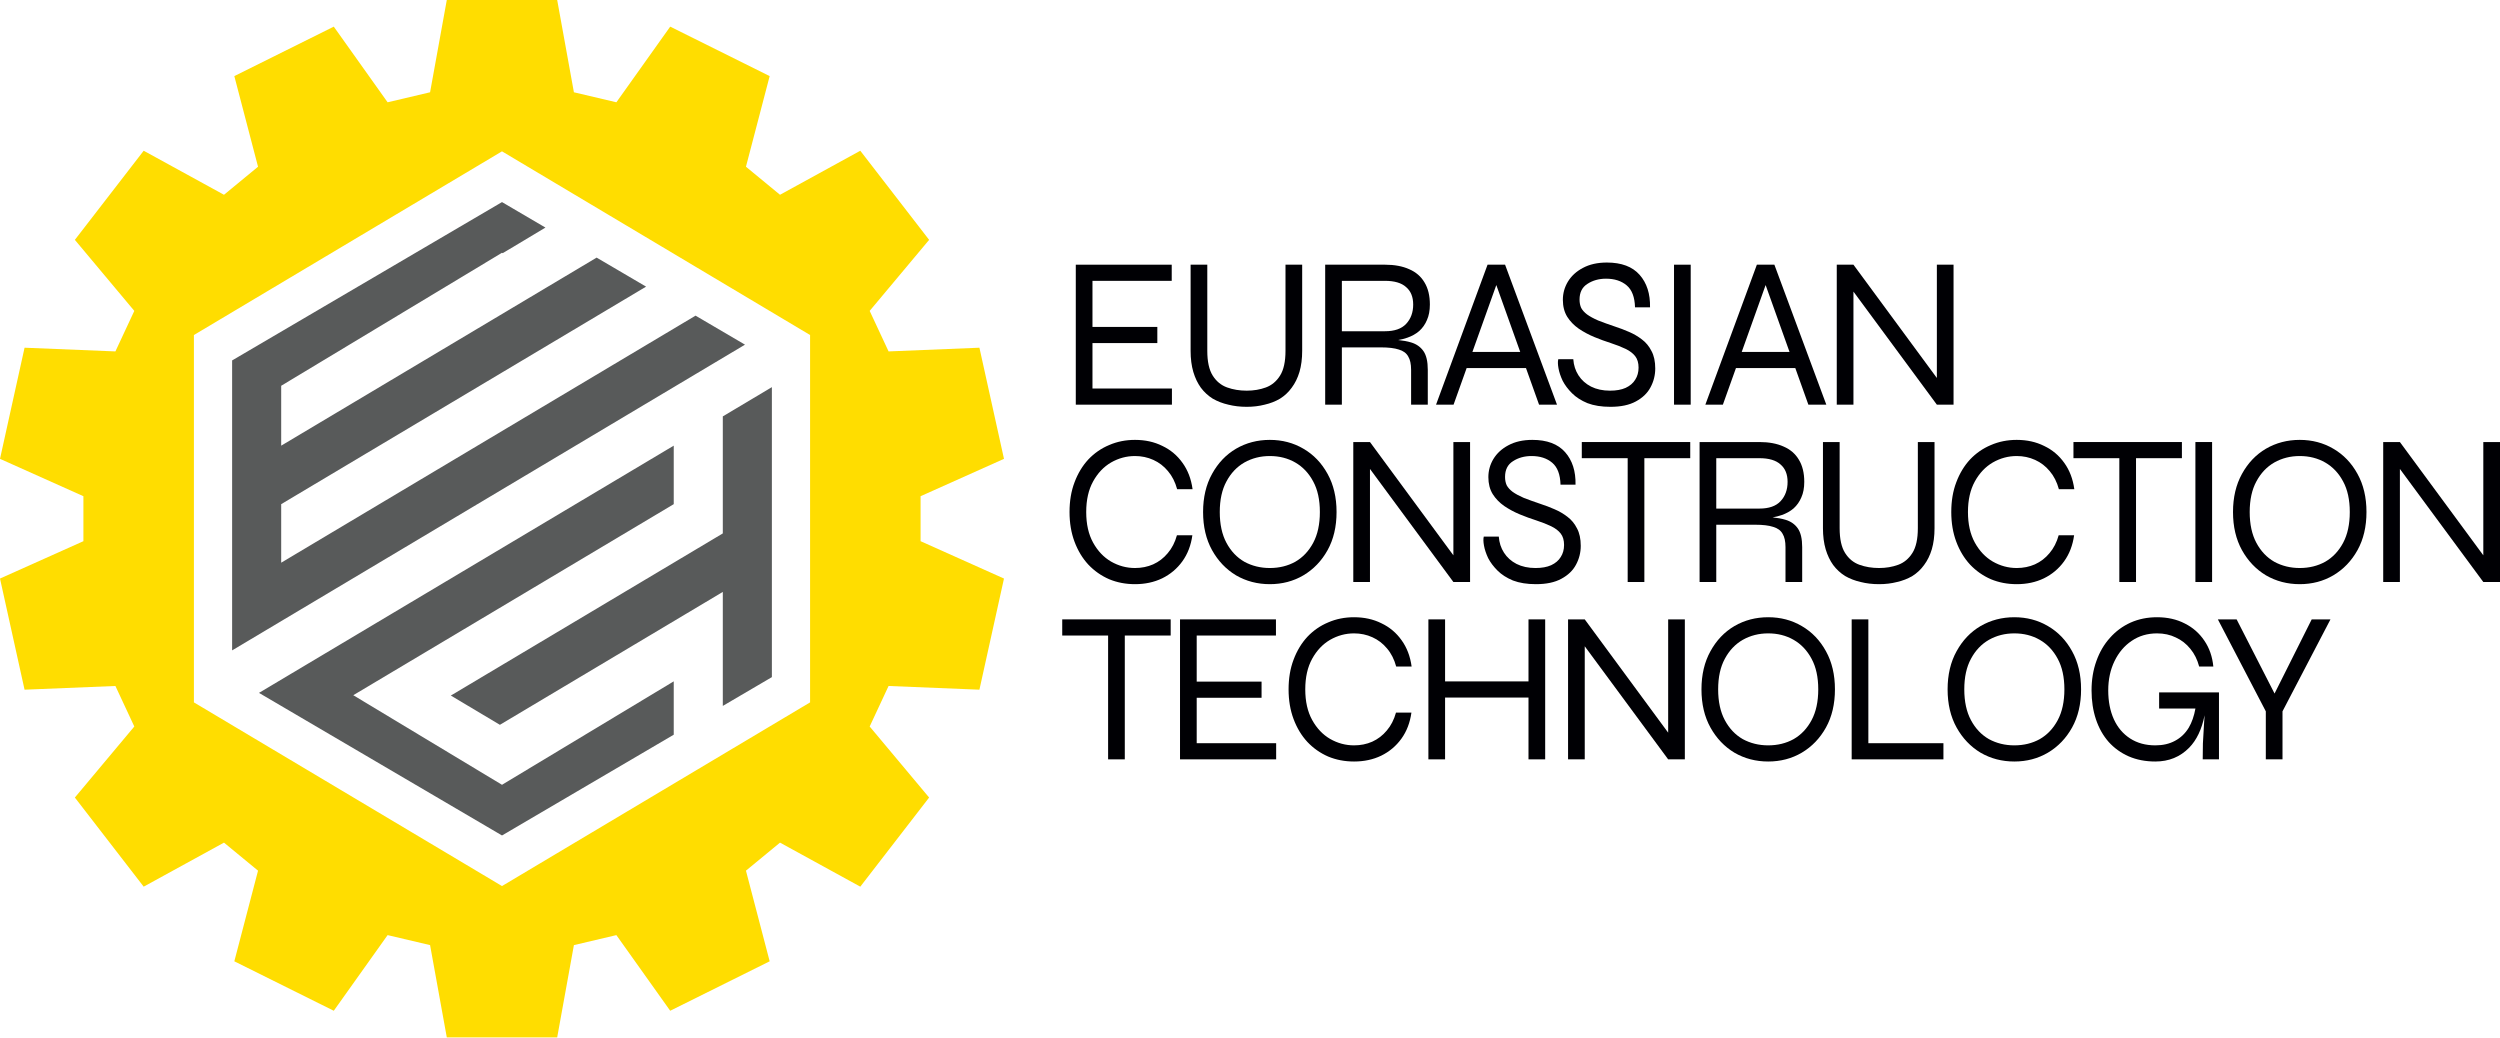 <?xml version="1.0" encoding="UTF-8"?> <svg xmlns="http://www.w3.org/2000/svg" width="1170" height="486" viewBox="0 0 1170 486" fill="none"><path fill-rule="evenodd" clip-rule="evenodd" d="M156.208 12.466L181.403 47.873L201.278 43.188L209.101 0H260.763L268.587 43.188L288.461 47.873L313.656 12.466L360.202 35.613L349.104 78.03L365.042 91.155L402.618 70.544L434.829 112.253L407.008 145.496L415.853 164.462L458.368 162.728L469.864 214.739L430.831 232.225V253.276L469.864 270.763L458.368 322.773L415.853 321.039L407.008 340.005L434.829 373.249L402.618 414.958L365.042 394.347L349.104 407.472L360.202 449.888L313.656 473.035L288.461 437.629L268.587 442.313L260.763 485.501H209.101L201.278 442.313L181.403 437.629L156.208 473.035L109.663 449.888L120.76 407.472L104.822 394.347L67.246 414.958L35.035 373.249L62.856 340.005L54.011 321.039L11.496 322.773L0 270.763L39.034 253.276V232.225L0 214.739L11.496 162.728L54.011 164.462L62.856 145.496L35.035 112.253L67.246 70.544L104.822 91.155L120.76 78.03L109.663 35.613L156.208 12.466ZM379.117 156.789L234.932 70.827L90.748 156.789V328.713L234.932 414.675L379.117 328.713V156.789Z" fill="#FFDD00"></path><path d="M279.22 120.561L302.368 134.142L131.597 235.943V263.325L131.617 263.313V263.325L325.516 147.724L348.655 161.3L108.633 304.381V168.683L234.936 94.578L255.268 106.508L235.26 118.487L234.936 118.292L131.597 180.54V208.561L131.617 208.548V208.56L279.22 120.561Z" fill="#585A5A"></path><path d="M338.274 194.87L361.239 181.181V316.894L338.274 330.367V277.016L233.953 339.212L210.989 325.521L338.274 249.634V194.87Z" fill="#585A5A"></path><path d="M315.31 208.561L121.203 324.269L234.936 390.999L315.31 343.841V318.87L234.936 367.285L165.333 325.358L315.31 235.943V208.561Z" fill="#585A5A"></path><path d="M729.272 168.119H736.3C736.495 170.941 737.308 173.46 738.739 175.678C740.171 177.895 742.123 179.642 744.595 180.918C747.133 182.195 750.093 182.833 753.477 182.833C756.405 182.833 758.845 182.396 760.797 181.523C762.813 180.582 764.31 179.306 765.286 177.693C766.327 176.081 766.847 174.199 766.847 172.049C766.847 169.832 766.327 168.051 765.286 166.708C764.245 165.364 762.748 164.222 760.797 163.281C758.845 162.34 756.535 161.433 753.867 160.56C751.33 159.754 748.759 158.813 746.157 157.738C743.554 156.663 741.114 155.353 738.837 153.808C736.625 152.262 734.836 150.415 733.469 148.264C732.103 146.047 731.42 143.393 731.42 140.303C731.42 137.279 732.2 134.457 733.762 131.837C735.389 129.149 737.731 126.999 740.789 125.387C743.912 123.707 747.653 122.867 752.013 122.867C758.845 122.867 763.952 124.782 767.336 128.612C770.719 132.442 772.346 137.514 772.216 143.83H765.188C765.058 139.06 763.757 135.633 761.284 133.55C758.812 131.467 755.591 130.426 751.622 130.426C748.304 130.426 745.409 131.232 742.936 132.845C740.464 134.39 739.227 136.843 739.227 140.202C739.227 141.68 739.488 142.99 740.008 144.132C740.594 145.207 741.505 146.215 742.741 147.156C744.042 148.097 745.766 149.037 747.914 149.978C750.126 150.851 752.826 151.825 756.014 152.9C758.096 153.572 760.211 154.379 762.358 155.319C764.57 156.26 766.587 157.436 768.409 158.847C770.296 160.258 771.793 162.072 772.899 164.289C774.07 166.439 774.655 169.16 774.655 172.453C774.655 175.61 773.907 178.567 772.411 181.321C770.979 184.009 768.702 186.192 765.579 187.872C762.521 189.552 758.552 190.392 753.672 190.392C749.508 190.392 745.929 189.821 742.936 188.679C740.008 187.469 737.601 185.924 735.714 184.042C733.827 182.161 732.363 180.213 731.322 178.197C730.346 176.114 729.695 174.166 729.37 172.352C729.045 170.538 729.012 169.126 729.272 168.119Z" fill="#000004"></path><path d="M511.277 181.825V160.56H541.63V153.001H511.277V131.434H548.364V123.875H503.469V189.384H548.461V181.825H511.277Z" fill="#000004"></path><path d="M601.612 123.875V164.188C601.612 169.227 600.766 173.091 599.074 175.778C597.382 178.466 595.17 180.314 592.437 181.321C589.705 182.329 586.712 182.833 583.459 182.833C580.14 182.833 577.082 182.329 574.284 181.321C571.487 180.314 569.242 178.466 567.55 175.778C565.858 173.091 565.013 169.227 565.013 164.188V123.875H557.205V164.188C557.205 167.884 557.628 171.176 558.474 174.065C559.319 176.887 560.491 179.339 561.987 181.422C563.549 183.505 565.403 185.218 567.55 186.562C569.762 187.839 572.202 188.779 574.87 189.384C577.538 190.056 580.4 190.392 583.459 190.392C586.452 190.392 589.249 190.056 591.852 189.384C594.52 188.779 596.927 187.839 599.074 186.562C601.221 185.218 603.043 183.505 604.54 181.422C606.101 179.339 607.305 176.887 608.151 174.065C608.997 171.176 609.42 167.884 609.42 164.188V123.875H601.612Z" fill="#000004"></path><path fill-rule="evenodd" clip-rule="evenodd" d="M620.186 189.384V123.875H648.196C652.621 123.875 656.395 124.581 659.518 125.991C662.641 127.335 665.016 129.384 666.642 132.139C668.334 134.894 669.18 138.354 669.18 142.52C669.18 145.342 668.724 147.76 667.813 149.776C666.968 151.792 665.764 153.505 664.202 154.916C662.641 156.26 660.786 157.301 658.639 158.04C657.293 158.518 655.865 158.884 654.356 159.137C656.618 159.356 658.631 159.73 660.396 160.258C662.868 160.997 664.788 162.34 666.154 164.289C667.521 166.238 668.204 169.16 668.204 173.057V189.384H660.396V173.057C660.396 170.37 659.941 168.287 659.03 166.809C658.184 165.263 656.72 164.188 654.638 163.583C652.621 162.911 649.823 162.576 646.244 162.576H627.993V189.384H620.186ZM627.993 155.017H648.196C652.621 155.017 655.907 153.875 658.054 151.59C660.266 149.239 661.372 146.215 661.372 142.52C661.372 138.959 660.266 136.238 658.054 134.356C655.907 132.408 652.621 131.434 648.196 131.434H627.993V155.017Z" fill="#000004"></path><path fill-rule="evenodd" clip-rule="evenodd" d="M686.39 172.251L680.267 189.384H672.069L696.175 123.875H704.374L728.675 189.384H720.282L714.159 172.251H686.39ZM689.092 164.692H711.458L700.275 133.401L689.092 164.692Z" fill="#000004"></path><path d="M791.248 123.875H783.441V189.384H791.248V123.875Z" fill="#000004"></path><path fill-rule="evenodd" clip-rule="evenodd" d="M806.305 189.384L812.428 172.251H840.197L846.32 189.384H854.714L830.412 123.875H822.214L798.107 189.384H806.305ZM826.313 133.4L837.496 164.692H815.13L826.313 133.4Z" fill="#000004"></path><path d="M906.452 176.893V123.875H914.26V189.384H906.452L867.413 136.461V189.384H859.605V123.875H867.413L906.452 176.893Z" fill="#000004"></path><path d="M558.026 250.512C557.375 255.215 555.814 259.28 553.341 262.707C550.869 266.133 547.713 268.787 543.874 270.669C540.1 272.483 535.871 273.39 531.187 273.39C526.827 273.39 522.793 272.617 519.085 271.072C515.376 269.459 512.123 267.175 509.325 264.218C506.592 261.262 504.445 257.701 502.883 253.535C501.322 249.37 500.541 244.734 500.541 239.627C500.541 234.454 501.322 229.818 502.883 225.719C504.445 221.554 506.592 217.992 509.325 215.036C512.123 212.08 515.376 209.829 519.085 208.284C522.793 206.671 526.827 205.865 531.187 205.865C535.936 205.865 540.198 206.806 543.972 208.687C547.811 210.501 550.966 213.155 553.439 216.649C555.911 220.075 557.473 224.174 558.124 228.944H550.901C549.99 225.585 548.559 222.763 546.607 220.479C544.72 218.194 542.443 216.447 539.775 215.238C537.107 214.028 534.245 213.424 531.187 213.424C527.218 213.424 523.476 214.432 519.963 216.447C516.514 218.463 513.717 221.419 511.569 225.316C509.422 229.213 508.349 233.983 508.349 239.627C508.349 245.271 509.422 250.041 511.569 253.939C513.717 257.836 516.514 260.792 519.963 262.807C523.476 264.823 527.218 265.831 531.187 265.831C534.245 265.831 537.075 265.26 539.678 264.117C542.345 262.908 544.623 261.161 546.509 258.877C548.461 256.592 549.893 253.804 550.804 250.512H558.026Z" fill="#000004"></path><path fill-rule="evenodd" clip-rule="evenodd" d="M578.466 269.257C583.216 272.012 588.486 273.39 594.277 273.39C600.067 273.39 605.305 272.012 609.99 269.257C614.74 266.435 618.513 262.505 621.311 257.466C624.109 252.427 625.508 246.481 625.508 239.627C625.508 232.774 624.109 226.828 621.311 221.789C618.513 216.682 614.74 212.752 609.99 209.997C605.305 207.243 600.067 205.865 594.277 205.865C588.486 205.865 583.216 207.243 578.466 209.997C573.781 212.752 570.04 216.682 567.242 221.789C564.444 226.828 563.045 232.774 563.045 239.627C563.045 246.481 564.444 252.427 567.242 257.466C570.04 262.505 573.781 266.435 578.466 269.257ZM606.184 262.908C602.67 264.857 598.701 265.831 594.277 265.831C589.917 265.831 585.948 264.857 582.37 262.908C578.856 260.892 576.058 257.936 573.976 254.039C571.894 250.142 570.853 245.338 570.853 239.627C570.853 233.916 571.894 229.146 573.976 225.316C576.058 221.419 578.856 218.463 582.37 216.447C585.948 214.432 589.917 213.424 594.277 213.424C598.701 213.424 602.67 214.432 606.184 216.447C609.697 218.463 612.495 221.419 614.577 225.316C616.659 229.146 617.7 233.916 617.7 239.627C617.7 245.338 616.659 250.142 614.577 254.039C612.495 257.936 609.697 260.892 606.184 262.908Z" fill="#000004"></path><path d="M680.185 206.873V259.891L641.146 206.873H633.339V272.382H641.146V219.459L680.185 272.382H687.993V206.873H680.185Z" fill="#000004"></path><path d="M701.435 251.117H694.408C694.148 252.124 694.18 253.535 694.506 255.349C694.831 257.164 695.481 259.112 696.458 261.195C697.499 263.21 698.963 265.159 700.849 267.04C702.736 268.922 705.144 270.467 708.072 271.676C711.065 272.818 714.643 273.39 718.807 273.39C723.687 273.39 727.656 272.55 730.714 270.87C733.837 269.19 736.115 267.007 737.546 264.319C739.043 261.564 739.791 258.608 739.791 255.45C739.791 252.158 739.205 249.437 738.034 247.287C736.928 245.069 735.432 243.256 733.545 241.844C731.723 240.434 729.706 239.258 727.494 238.317C725.347 237.376 723.232 236.57 721.15 235.898C717.962 234.823 715.261 233.849 713.049 232.976C710.902 232.035 709.178 231.094 707.876 230.154C706.64 229.213 705.729 228.205 705.144 227.13C704.623 225.988 704.363 224.678 704.363 223.2C704.363 219.84 705.599 217.388 708.072 215.842C710.544 214.23 713.44 213.424 716.758 213.424C720.727 213.424 723.948 214.465 726.42 216.548C728.892 218.631 730.194 222.057 730.324 226.828H737.351C737.481 220.512 735.854 215.439 732.471 211.61C729.088 207.78 723.98 205.865 717.148 205.865C712.789 205.865 709.048 206.705 705.924 208.384C702.866 209.997 700.524 212.147 698.897 214.835C697.336 217.455 696.555 220.277 696.555 223.3C696.555 226.391 697.238 229.045 698.605 231.262C699.971 233.412 701.76 235.26 703.973 236.805C706.25 238.351 708.69 239.661 711.292 240.736C713.895 241.811 716.465 242.751 719.003 243.558C721.67 244.431 723.98 245.338 725.932 246.279C727.884 247.219 729.381 248.362 730.421 249.706C731.463 251.049 731.983 252.83 731.983 255.047C731.983 257.197 731.463 259.078 730.421 260.691C729.446 262.304 727.949 263.58 725.932 264.521C723.98 265.394 721.54 265.831 718.612 265.831C715.229 265.831 712.268 265.193 709.731 263.916C707.258 262.639 705.306 260.892 703.875 258.675C702.444 256.458 701.63 253.939 701.435 251.117Z" fill="#000004"></path><path d="M740.28 206.873H791.031V214.432H769.56V272.382H761.752V214.432H740.28V206.873Z" fill="#000004"></path><path fill-rule="evenodd" clip-rule="evenodd" d="M795.404 206.873V272.382H803.212V245.573H821.463C825.041 245.573 827.839 245.909 829.856 246.581C831.938 247.186 833.402 248.261 834.248 249.806C835.159 251.284 835.614 253.368 835.614 256.055V272.382H843.422V256.055C843.422 252.158 842.739 249.235 841.373 247.287C840.006 245.338 838.087 243.994 835.614 243.256C833.85 242.728 831.836 242.354 829.574 242.135C831.084 241.882 832.511 241.516 833.858 241.038C836.005 240.299 837.859 239.258 839.421 237.914C840.982 236.503 842.186 234.79 843.032 232.774C843.943 230.758 844.398 228.34 844.398 225.518C844.398 221.352 843.552 217.892 841.86 215.137C840.234 212.382 837.859 210.333 834.736 208.989C831.613 207.578 827.839 206.873 823.415 206.873H795.404ZM823.415 238.015H803.212V214.432H823.415C827.839 214.432 831.125 215.406 833.272 217.354C835.484 219.235 836.59 221.957 836.59 225.518C836.59 229.213 835.484 232.236 833.272 234.588C831.125 236.873 827.839 238.015 823.415 238.015Z" fill="#000004"></path><path d="M897.55 247.186V206.873H905.358V247.186C905.358 250.881 904.935 254.174 904.089 257.063C903.243 259.885 902.039 262.337 900.478 264.42C898.981 266.503 897.159 268.216 895.012 269.56C892.865 270.837 890.458 271.777 887.79 272.382C885.188 273.054 882.39 273.39 879.397 273.39C876.339 273.39 873.476 273.054 870.808 272.382C868.141 271.777 865.7 270.837 863.488 269.56C861.341 268.216 859.487 266.503 857.925 264.42C856.429 262.337 855.258 259.885 854.412 257.063C853.566 254.174 853.143 250.881 853.143 247.186V206.873H860.951V247.186C860.951 252.225 861.797 256.089 863.488 258.776C865.18 261.464 867.425 263.311 870.223 264.319C873.02 265.327 876.078 265.831 879.397 265.831C882.65 265.831 885.643 265.327 888.376 264.319C891.109 263.311 893.321 261.464 895.012 258.776C896.704 256.089 897.55 252.225 897.55 247.186Z" fill="#000004"></path><path d="M965.996 262.707C968.469 259.28 970.03 255.215 970.681 250.512H963.459C962.548 253.804 961.116 256.592 959.165 258.877C957.278 261.161 955 262.908 952.333 264.117C949.73 265.26 946.9 265.831 943.842 265.831C939.873 265.831 936.132 264.823 932.618 262.807C929.17 260.792 926.372 257.836 924.225 253.939C922.078 250.041 921.004 245.271 921.004 239.627C921.004 233.983 922.078 229.213 924.225 225.316C926.372 221.419 929.17 218.463 932.618 216.447C936.132 214.432 939.873 213.424 943.842 213.424C946.9 213.424 949.763 214.028 952.43 215.238C955.098 216.447 957.375 218.194 959.262 220.479C961.214 222.763 962.645 225.585 963.557 228.944H970.779C970.128 224.174 968.566 220.075 966.094 216.649C963.622 213.155 960.466 210.501 956.627 208.687C952.853 206.806 948.591 205.865 943.842 205.865C939.482 205.865 935.448 206.671 931.74 208.284C928.031 209.829 924.778 212.08 921.98 215.036C919.247 217.992 917.1 221.554 915.538 225.719C913.977 229.818 913.196 234.454 913.196 239.627C913.196 244.734 913.977 249.37 915.538 253.535C917.1 257.701 919.247 261.262 921.98 264.218C924.778 267.175 928.031 269.459 931.74 271.072C935.448 272.617 939.482 273.39 943.842 273.39C948.526 273.39 952.756 272.483 956.529 270.669C960.368 268.787 963.524 266.133 965.996 262.707Z" fill="#000004"></path><path d="M970.378 206.873H1021.13V214.432H999.658V272.382H991.85V214.432H970.378V206.873Z" fill="#000004"></path><path d="M1035.26 206.873H1027.45V272.382H1035.26V206.873Z" fill="#000004"></path><path fill-rule="evenodd" clip-rule="evenodd" d="M1076.28 273.39C1070.49 273.39 1065.22 272.012 1060.47 269.257C1055.78 266.435 1052.04 262.505 1049.24 257.466C1046.45 252.427 1045.05 246.481 1045.05 239.627C1045.05 232.774 1046.45 226.828 1049.24 221.789C1052.04 216.682 1055.78 212.752 1060.47 209.997C1065.22 207.243 1070.49 205.865 1076.28 205.865C1082.07 205.865 1087.31 207.243 1091.99 209.997C1096.74 212.752 1100.52 216.682 1103.31 221.789C1106.11 226.828 1107.51 232.774 1107.51 239.627C1107.51 246.481 1106.11 252.427 1103.31 257.466C1100.52 262.505 1096.74 266.435 1091.99 269.257C1087.31 272.012 1082.07 273.39 1076.28 273.39ZM1076.28 265.831C1080.7 265.831 1084.67 264.857 1088.19 262.908C1091.7 260.892 1094.5 257.936 1096.58 254.039C1098.66 250.142 1099.7 245.338 1099.7 239.627C1099.7 233.916 1098.66 229.146 1096.58 225.316C1094.5 221.419 1091.7 218.463 1088.19 216.447C1084.67 214.432 1080.7 213.424 1076.28 213.424C1071.92 213.424 1067.95 214.432 1064.37 216.447C1060.86 218.463 1058.06 221.419 1055.98 225.316C1053.9 229.146 1052.86 233.916 1052.86 239.627C1052.86 245.338 1053.9 250.142 1055.98 254.039C1058.06 257.936 1060.86 260.892 1064.37 262.908C1067.95 264.857 1071.92 265.831 1076.28 265.831Z" fill="#000004"></path><path d="M1162.19 259.891V206.873H1170V272.382H1162.19L1123.15 219.459V272.382H1115.34V206.873H1123.15L1162.19 259.891Z" fill="#000004"></path><path d="M497.125 289.87H547.876V297.429H526.404V355.379H518.596V297.429H497.125V289.87Z" fill="#000004"></path><path d="M560.056 347.821V326.556H590.409V318.997H560.056V297.429H597.144V289.87H552.249V355.379H597.241V347.821H560.056Z" fill="#000004"></path><path d="M660.542 333.51C659.891 338.213 658.329 342.278 655.857 345.704C653.385 349.131 650.229 351.785 646.39 353.666C642.616 355.48 638.387 356.387 633.702 356.387C629.343 356.387 625.309 355.615 621.6 354.07C617.891 352.457 614.638 350.172 611.84 347.216C609.108 344.26 606.961 340.699 605.399 336.533C603.837 332.367 603.057 327.731 603.057 322.625C603.057 317.452 603.837 312.816 605.399 308.717C606.961 304.551 609.108 300.99 611.84 298.034C614.638 295.078 617.891 292.827 621.6 291.282C625.309 289.669 629.343 288.863 633.702 288.863C638.452 288.863 642.714 289.804 646.487 291.685C650.326 293.499 653.482 296.153 655.955 299.646C658.427 303.073 659.989 307.172 660.639 311.942H653.417C652.506 308.583 651.075 305.761 649.123 303.476C647.236 301.192 644.959 299.445 642.291 298.236C639.623 297.026 636.76 296.422 633.702 296.422C629.733 296.422 625.992 297.429 622.478 299.445C619.03 301.461 616.232 304.417 614.085 308.314C611.938 312.211 610.864 316.981 610.864 322.625C610.864 328.269 611.938 333.039 614.085 336.936C616.232 340.833 619.03 343.79 622.478 345.805C625.992 347.821 629.733 348.829 633.702 348.829C636.76 348.829 639.591 348.258 642.193 347.115C644.861 345.906 647.138 344.159 649.025 341.875C650.977 339.59 652.408 336.802 653.319 333.51H660.542Z" fill="#000004"></path><path d="M676.297 326.455V355.379H668.489V289.87H676.297V318.896H715.336V289.87H723.144V355.379H715.336V326.455H676.297Z" fill="#000004"></path><path d="M780.7 289.87V342.889L741.661 289.87H733.853V355.379H741.661V302.456L780.7 355.379H788.507V289.87H780.7Z" fill="#000004"></path><path fill-rule="evenodd" clip-rule="evenodd" d="M811.709 352.255C816.459 355.01 821.729 356.387 827.52 356.387C833.311 356.387 838.548 355.01 843.233 352.255C847.983 349.433 851.756 345.503 854.554 340.464C857.352 335.425 858.751 329.478 858.751 322.625C858.751 315.772 857.352 309.826 854.554 304.786C851.756 299.68 847.983 295.75 843.233 292.995C838.548 290.24 833.311 288.863 827.52 288.863C821.729 288.863 816.459 290.24 811.709 292.995C807.024 295.75 803.283 299.68 800.485 304.786C797.687 309.826 796.289 315.772 796.289 322.625C796.289 329.478 797.687 335.425 800.485 340.464C803.283 345.503 807.024 349.433 811.709 352.255ZM839.427 345.906C835.913 347.855 831.944 348.829 827.52 348.829C823.16 348.829 819.191 347.855 815.613 345.906C812.099 343.89 809.302 340.934 807.219 337.037C805.137 333.14 804.096 328.336 804.096 322.625C804.096 316.914 805.137 312.144 807.219 308.314C809.302 304.417 812.099 301.461 815.613 299.445C819.191 297.429 823.16 296.422 827.52 296.422C831.944 296.422 835.913 297.429 839.427 299.445C842.94 301.461 845.738 304.417 847.82 308.314C849.902 312.144 850.943 316.914 850.943 322.625C850.943 328.336 849.902 333.14 847.82 337.037C845.738 340.934 842.94 343.89 839.427 345.906Z" fill="#000004"></path><path d="M874.39 289.87V347.821H909.525V355.379H866.582V289.87H874.39Z" fill="#000004"></path><path fill-rule="evenodd" clip-rule="evenodd" d="M926.901 352.255C931.651 355.01 936.921 356.387 942.712 356.387C948.502 356.387 953.74 355.01 958.425 352.255C963.175 349.433 966.948 345.503 969.746 340.464C972.544 335.425 973.943 329.478 973.943 322.625C973.943 315.772 972.544 309.826 969.746 304.786C966.948 299.68 963.175 295.75 958.425 292.995C953.74 290.24 948.502 288.863 942.712 288.863C936.921 288.863 931.651 290.24 926.901 292.995C922.216 295.75 918.475 299.68 915.677 304.786C912.879 309.826 911.48 315.772 911.48 322.625C911.48 329.478 912.879 335.425 915.677 340.464C918.475 345.503 922.216 349.433 926.901 352.255ZM954.619 345.906C951.105 347.855 947.136 348.829 942.712 348.829C938.352 348.829 934.383 347.855 930.805 345.906C927.291 343.89 924.494 340.934 922.411 337.037C920.329 333.14 919.288 328.336 919.288 322.625C919.288 316.914 920.329 312.144 922.411 308.314C924.494 304.417 927.291 301.461 930.805 299.445C934.383 297.429 938.352 296.422 942.712 296.422C947.136 296.422 951.105 297.429 954.619 299.445C958.132 301.461 960.93 304.417 963.012 308.314C965.094 312.144 966.135 316.914 966.135 322.625C966.135 328.336 965.094 333.14 963.012 337.037C960.93 340.934 958.132 343.89 954.619 345.906Z" fill="#000004"></path><path d="M1008.71 356.387C1004.09 356.387 999.927 355.581 996.218 353.969C992.574 352.356 989.451 350.105 986.849 347.216C984.246 344.26 982.262 340.732 980.895 336.634C979.529 332.535 978.846 328.034 978.846 323.129C978.846 318.157 979.594 313.588 981.09 309.423C982.587 305.19 984.702 301.562 987.434 298.538C990.167 295.447 993.388 293.062 997.096 291.382C1000.87 289.703 1005 288.863 1009.49 288.863C1014.37 288.863 1018.7 289.837 1022.47 291.785C1026.25 293.667 1029.3 296.354 1031.65 299.848C1033.99 303.275 1035.39 307.306 1035.84 311.942H1029.21C1028.36 308.717 1026.99 305.962 1025.11 303.678C1023.22 301.326 1020.94 299.546 1018.28 298.337C1015.67 297.06 1012.74 296.422 1009.49 296.422C1005 296.422 1001.03 297.597 997.584 299.949C994.201 302.233 991.533 305.391 989.581 309.423C987.63 313.454 986.654 318.022 986.654 323.129C986.654 328.235 987.532 332.737 989.289 336.634C991.045 340.464 993.583 343.453 996.901 345.604C1000.22 347.754 1004.16 348.829 1008.71 348.829C1012.22 348.829 1015.28 348.123 1017.88 346.712C1020.55 345.301 1022.7 343.252 1024.33 340.565C1025.8 338.07 1026.84 335.08 1027.46 331.595H1010.47V324.036H1038.48V355.379H1030.87C1030.87 353.162 1030.9 350.677 1030.96 347.921C1031.09 345.1 1031.26 342.244 1031.45 339.355C1031.56 337.725 1031.66 336.192 1031.75 334.755C1030.43 341.314 1028.02 346.375 1024.52 349.937C1020.29 354.237 1015.02 356.387 1008.71 356.387Z" fill="#000004"></path><path d="M1068.21 332.905L1090.66 289.87H1081.88L1064.49 324.579L1046.74 289.87H1037.96L1060.4 332.905V355.379H1068.21V332.905Z" fill="#000004"></path></svg> 